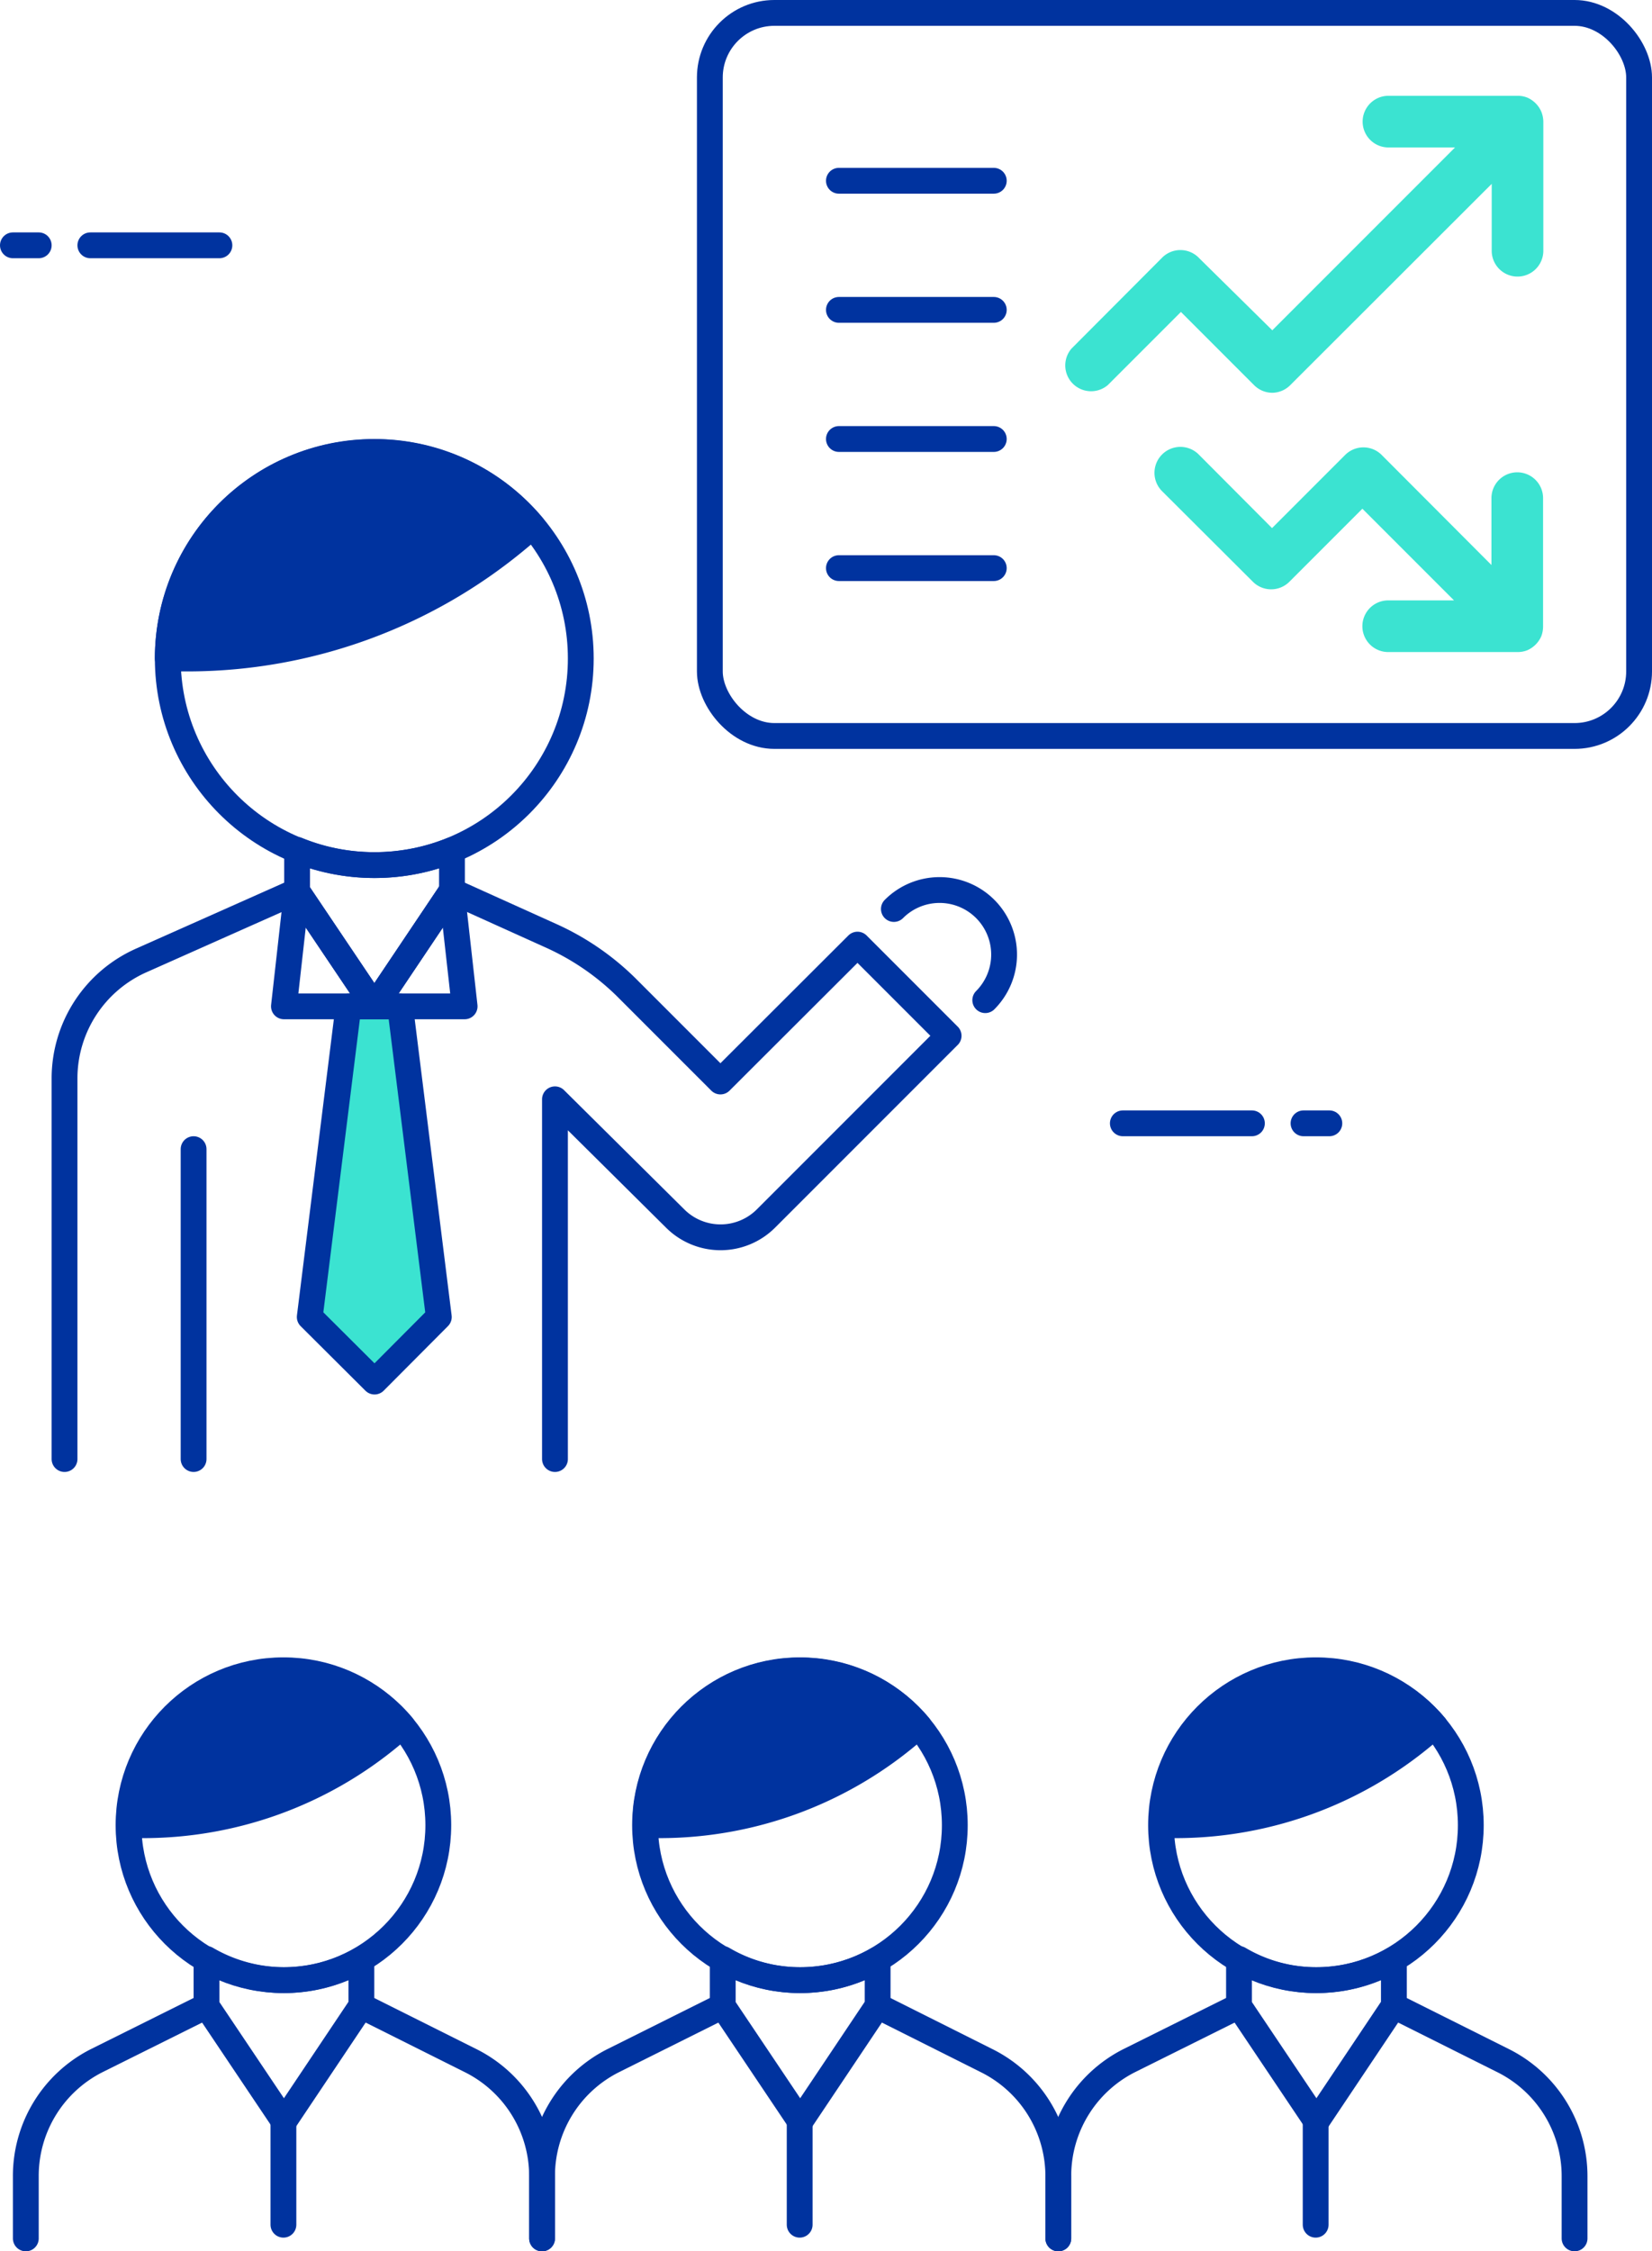 <svg xmlns="http://www.w3.org/2000/svg" viewBox="0 0 64 87.18"><defs><style>.cls-1{fill:none;}.cls-1,.cls-2,.cls-3{stroke:#00339f;stroke-linecap:round;stroke-linejoin:round;}.cls-2{fill:#00339f;}.cls-3,.cls-4{fill:#3be3d1;}</style></defs><title>auditorio-coercio</title><g id="Capa_2" data-name="Capa 2"><g id="Capa_1-2" data-name="Capa 1"><circle class="cls-1" cx="30.99" cy="70.68" r="6"/><path class="cls-2" d="M35.15,67.21l.45-.37A6,6,0,0,0,25,70.68h.56A15,15,0,0,0,35.15,67.21Z"/><path class="cls-1" d="M31,76.68a5.9,5.9,0,0,1-3-.82v1.82l3,4.47,3-4.48V75.88A6,6,0,0,1,31,76.68Z"/><path class="cls-1" d="M41,86.68V84.27a5,5,0,0,0-2.77-4.47L34,77.68"/><path class="cls-1" d="M28,77.68,23.75,79.8A5,5,0,0,0,21,84.27v2.41"/><line class="cls-1" x1="30.98" y1="82.15" x2="30.98" y2="86.15"/><circle class="cls-1" cx="10.98" cy="70.68" r="6"/><path class="cls-2" d="M15.14,67.21l.45-.37A6,6,0,0,0,5,70.68h.57A15,15,0,0,0,15.14,67.21Z"/><path class="cls-1" d="M11,76.68a6,6,0,0,1-3-.82v1.82l3,4.47,3-4.48V75.88A6,6,0,0,1,11,76.68Z"/><path class="cls-1" d="M21,86.68V84.27a5,5,0,0,0-2.76-4.47L14,77.68"/><path class="cls-1" d="M8,77.68,3.74,79.8A5,5,0,0,0,1,84.27v2.41"/><line class="cls-1" x1="10.98" y1="82.15" x2="10.98" y2="86.15"/><circle class="cls-1" cx="50.98" cy="70.68" r="6"/><path class="cls-2" d="M55.14,67.21l.45-.37A6,6,0,0,0,45,70.68h.57A15,15,0,0,0,55.14,67.21Z"/><path class="cls-1" d="M51,76.68a5.9,5.9,0,0,1-3-.82v1.82l3,4.47,3-4.48V75.88A6,6,0,0,1,51,76.68Z"/><path class="cls-1" d="M61,86.68V84.27a5,5,0,0,0-2.76-4.47L54,77.68"/><path class="cls-1" d="M48,77.68,43.74,79.8A5,5,0,0,0,41,84.27v2.41"/><line class="cls-1" x1="50.97" y1="82.15" x2="50.97" y2="86.15"/><circle class="cls-1" cx="14.5" cy="25.5" r="8"/><path class="cls-2" d="M20.05,20.87l.59-.49A8,8,0,0,0,6.5,25.5h.76A20,20,0,0,0,20.05,20.87Z"/><path class="cls-1" d="M14.51,33.5a7.92,7.92,0,0,1-3-.59v1.6l3,4.46,3-4.47V32.92A8,8,0,0,1,14.51,33.5Z"/><path class="cls-1" d="M2.5,56.5V41.75a5,5,0,0,1,3-4.57l6-2.67,3,4.46,3-4.47,3.81,1.72a10,10,0,0,1,2.94,2l3.66,3.66,5.31-5.3,3.53,3.53-7.07,7.07a2.49,2.49,0,0,1-3.53,0L21.5,42.57V56.5"/><line class="cls-1" x1="7.5" y1="44.5" x2="7.5" y2="56.5"/><polygon class="cls-3" points="17 51 14.51 53.5 12 51 13.5 38.97 15.5 38.97 17 51"/><polygon class="cls-1" points="11.5 34.51 11 38.97 18 38.97 17.5 34.5 14.5 38.97 11.5 34.51"/><path class="cls-1" d="M34.63,35.2h0a2.5,2.5,0,0,1,3.54,0h0a2.5,2.5,0,0,1,0,3.53h0"/><line class="cls-1" x1="43.5" y1="43.5" x2="48.5" y2="43.5"/><line class="cls-1" x1="50.5" y1="43.5" x2="51.5" y2="43.5"/><line class="cls-1" x1="8.5" y1="9.5" x2="3.5" y2="9.5"/><line class="cls-1" x1="1.5" y1="9.5" x2="0.5" y2="9.5"/><rect class="cls-1" x="27.5" y="0.5" width="36" height="28" rx="2.5"/><path class="cls-4" d="M59.71,4.32a1.05,1.05,0,0,0-.54-.54,1,1,0,0,0-.38-.07h-5a1,1,0,0,0,0,2h2.58l-7.08,7.08L46.46,10A1,1,0,0,0,45,10L41.51,13.5a1,1,0,0,0,1.41,1.41l2.83-2.83,2.83,2.83a1,1,0,0,0,.71.3,1,1,0,0,0,.7-.3l7.8-7.79V9.71a1,1,0,0,0,2,0v-5A1.09,1.09,0,0,0,59.71,4.32Z"/><path class="cls-4" d="M59.78,19.29a1,1,0,1,0-2,0v2.59l-4.25-4.26a1,1,0,0,0-1.42,0l-2.83,2.83-2.82-2.83A1,1,0,1,0,45,19l3.54,3.53a1,1,0,0,0,1.41,0l2.83-2.83,3.55,3.55H53.78a1,1,0,0,0,0,2h5a1,1,0,0,0,.39-.07,1.05,1.05,0,0,0,.54-.54,1.07,1.07,0,0,0,.07-.39Z"/><line class="cls-1" x1="32.5" y1="7" x2="38.5" y2="7"/><line class="cls-1" x1="32.5" y1="12" x2="38.5" y2="12"/><line class="cls-1" x1="32.5" y1="17" x2="38.5" y2="17"/><line class="cls-1" x1="32.5" y1="22" x2="38.5" y2="22"/></g></g></svg>